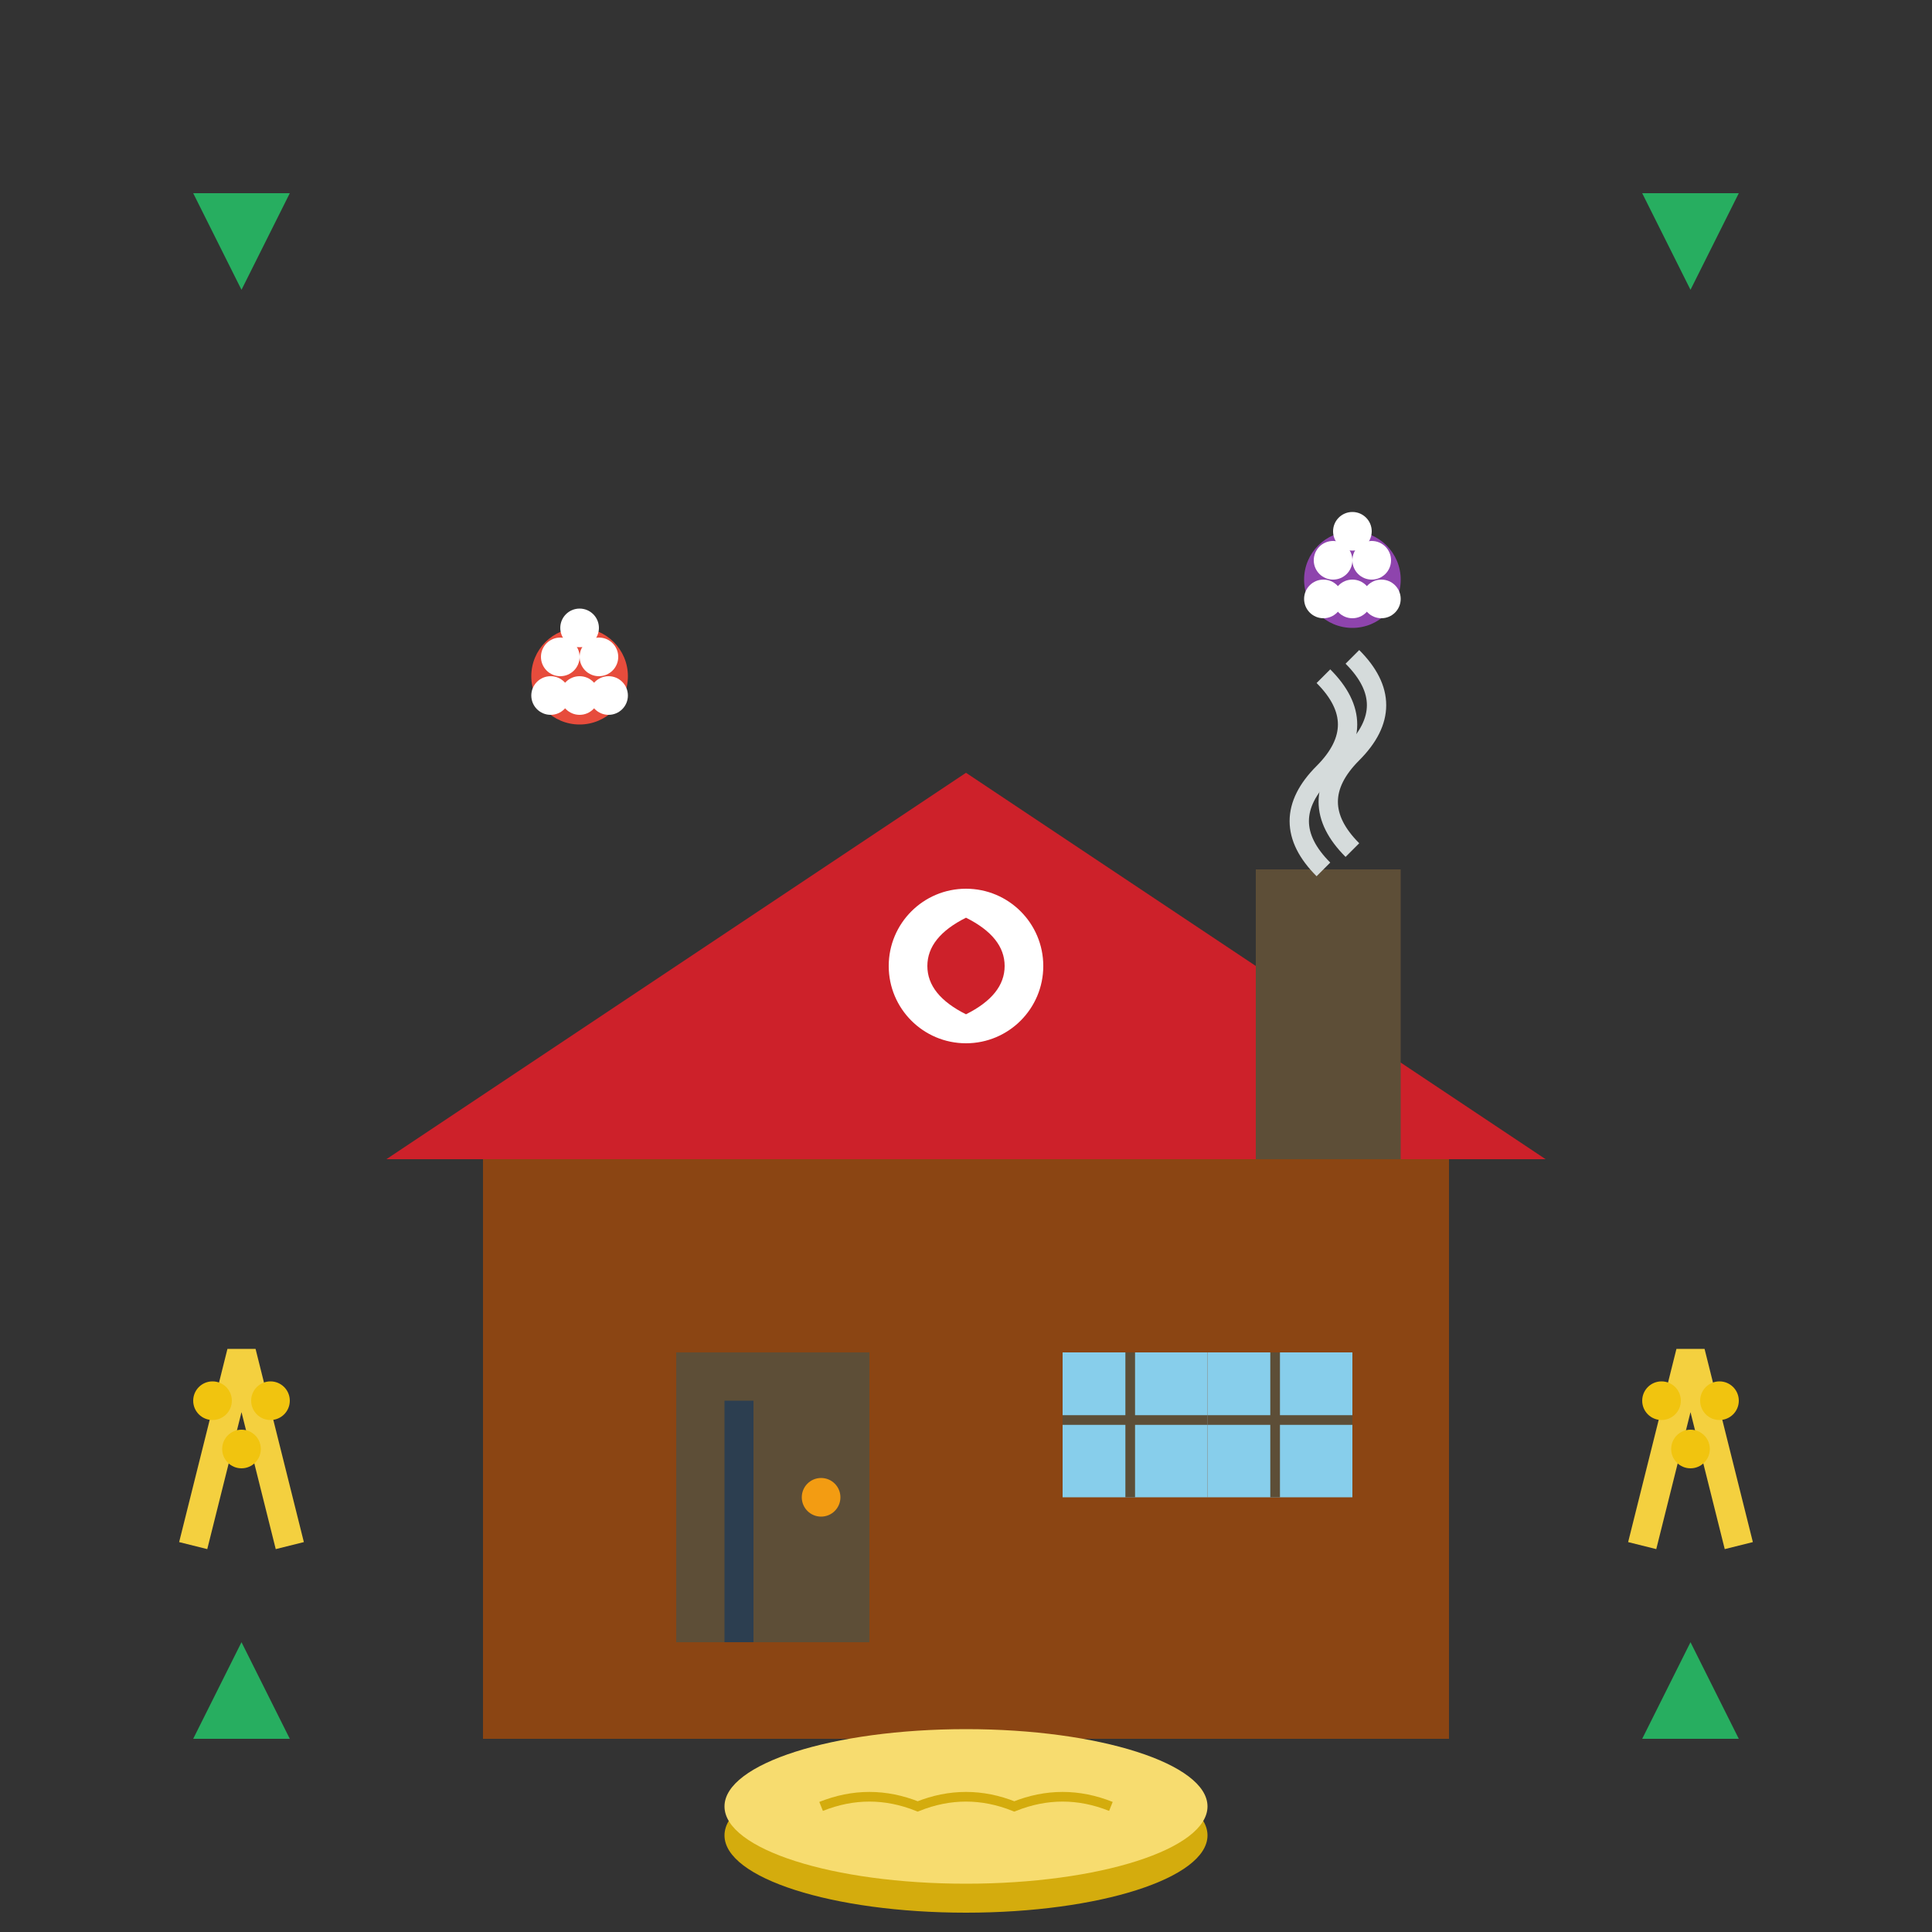 <svg width="200" height="200" viewBox="0 0 200 200" fill="none" xmlns="http://www.w3.org/2000/svg">
  <rect x="0" y="0" width="200" height="200" fill="#333333" stroke="none"/>
  <!-- Traditional Polish house -->
  <rect x="50" y="120" width="100" height="60" fill="#8B4513"/>
  <path d="M40 120 L100 80 L160 120 Z" fill="#CD212A"/>
  
  <!-- House details -->
  <rect x="70" y="140" width="20" height="30" fill="#5D4E37"/>
  <rect x="75" y="145" width="3" height="25" fill="#2C3E50"/>
  <circle cx="85" cy="155" r="2" fill="#F39C12"/>
  
  <!-- Windows -->
  <rect x="110" y="140" width="15" height="15" fill="#87CEEB"/>
  <rect x="125" y="140" width="15" height="15" fill="#87CEEB"/>
  <line x1="117" y1="140" x2="117" y2="155" stroke="#5D4E37" stroke-width="1"/>
  <line x1="110" y1="147" x2="125" y2="147" stroke="#5D4E37" stroke-width="1"/>
  <line x1="132" y1="140" x2="132" y2="155" stroke="#5D4E37" stroke-width="1"/>
  <line x1="125" y1="147" x2="140" y2="147" stroke="#5D4E37" stroke-width="1"/>
  
  <!-- Chimney with smoke -->
  <rect x="130" y="90" width="15" height="30" fill="#5D4E37"/>
  <path d="M137 90 Q132 85 137 80 Q142 75 137 70" stroke="#D5DBDB" stroke-width="2" fill="none"/>
  <path d="M140 88 Q135 83 140 78 Q145 73 140 68" stroke="#D5DBDB" stroke-width="2" fill="none"/>
  
  <!-- Traditional Polish symbols -->
  <!-- Eagle on house -->
  <circle cx="100" cy="100" r="8" fill="#FFFFFF"/>
  <path d="M100 95 Q96 97 96 100 Q96 103 100 105 Q104 103 104 100 Q104 97 100 95Z" fill="#CD212A"/>
  
  <!-- Traditional Polish wheat -->
  <path d="M20 160 L25 140 L30 160" stroke="#F4D03F" stroke-width="3" fill="none"/>
  <path d="M170 160 L175 140 L180 160" stroke="#F4D03F" stroke-width="3" fill="none"/>
  
  <!-- Wheat grains -->
  <circle cx="22" cy="145" r="2" fill="#F1C40F"/>
  <circle cx="28" cy="145" r="2" fill="#F1C40F"/>
  <circle cx="25" cy="150" r="2" fill="#F1C40F"/>
  <circle cx="172" cy="145" r="2" fill="#F1C40F"/>
  <circle cx="178" cy="145" r="2" fill="#F1C40F"/>
  <circle cx="175" cy="150" r="2" fill="#F1C40F"/>
  
  <!-- Traditional Polish flowers -->
  <circle cx="60" cy="70" r="5" fill="#E74C3C"/>
  <circle cx="58" cy="68" r="2" fill="#FFFFFF"/>
  <circle cx="62" cy="68" r="2" fill="#FFFFFF"/>
  <circle cx="60" cy="65" r="2" fill="#FFFFFF"/>
  <circle cx="60" cy="72" r="2" fill="#FFFFFF"/>
  <circle cx="57" cy="72" r="2" fill="#FFFFFF"/>
  <circle cx="63" cy="72" r="2" fill="#FFFFFF"/>
  
  <circle cx="140" cy="60" r="5" fill="#8E44AD"/>
  <circle cx="138" cy="58" r="2" fill="#FFFFFF"/>
  <circle cx="142" cy="58" r="2" fill="#FFFFFF"/>
  <circle cx="140" cy="55" r="2" fill="#FFFFFF"/>
  <circle cx="140" cy="62" r="2" fill="#FFFFFF"/>
  <circle cx="137" cy="62" r="2" fill="#FFFFFF"/>
  <circle cx="143" cy="62" r="2" fill="#FFFFFF"/>
  
  <!-- Folk pattern border elements -->
  <path d="M20 20 L30 20 L25 30 Z" fill="#27AE60"/>
  <path d="M170 20 L180 20 L175 30 Z" fill="#27AE60"/>
  <path d="M20 180 L30 180 L25 170 Z" fill="#27AE60"/>
  <path d="M170 180 L180 180 L175 170 Z" fill="#27AE60"/>
  
  <!-- Traditional Polish bread -->
  <ellipse cx="100" cy="190" rx="25" ry="8" fill="#D4AC0D"/>
  <ellipse cx="100" cy="187" rx="25" ry="8" fill="#F7DC6F"/>
  <path d="M85 187 Q90 185 95 187 Q100 185 105 187 Q110 185 115 187" stroke="#D4AC0D" stroke-width="1" fill="none"/>
</svg>
